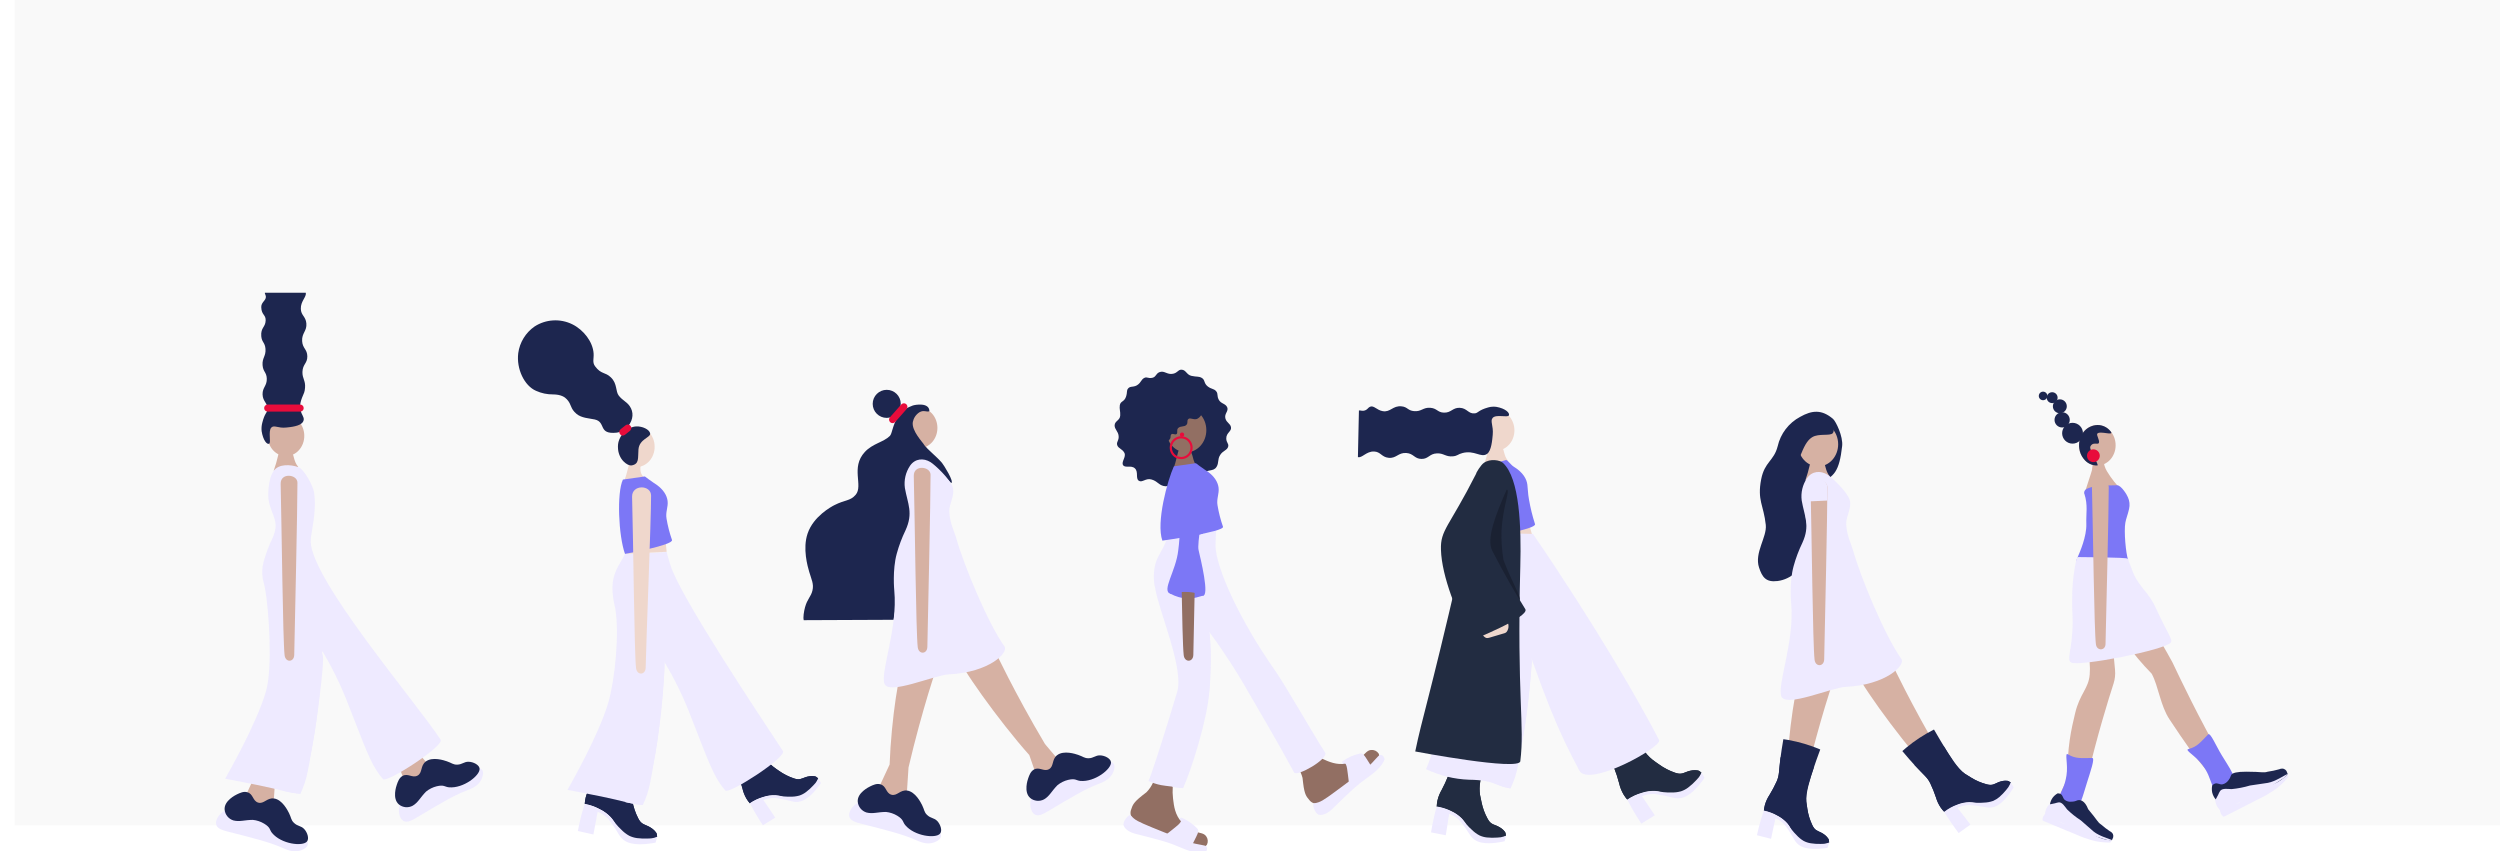 <?xml version="1.0" encoding="utf-8"?>
<svg xmlns="http://www.w3.org/2000/svg" fill="none" height="465" viewBox="0 0 1366 465" width="1366">
<g clip-path="url(#clip0_3122_15880)">
<rect fill="#C4C4C4" fill-opacity="0.1" height="454" width="1366" x="8" y="-3"/>
<g clip-path="url(#clip1_3122_15880)">
<path d="M1159.91 268.381C1156.52 265.124 1153.58 261.427 1151.17 257.389C1148.89 253.537 1149.57 249.889 1148.53 249.133C1148.07 248.797 1145.79 249.397 1144.5 249.829C1143.22 250.261 1143.66 253.429 1143.05 256.849C1142.87 257.833 1139.23 268.585 1138.9 269.821" fill="#D6B1A3"/>
<path d="M1134.84 305.352C1136.43 301.752 1140.21 293.148 1139.97 286.224C1139.76 280.668 1140.93 276.024 1138.9 269.796C1137.44 265.284 1149.98 265.2 1156.83 265.152C1158.96 265.152 1162.19 270.288 1162.68 271.68C1163.61 273.689 1163.83 275.95 1163.32 278.1C1162.6 281.304 1161.7 283.308 1161.29 285.612C1160.44 290.412 1161.58 302.532 1162.8 305.892C1163.73 308.424 1131.87 312.096 1134.84 305.352Z" fill="#7C77F6"/>
<path d="M1175.71 368.15C1179.41 375.014 1180.42 385.61 1185.43 393.086C1194.03 405.926 1199.03 413.666 1207.35 422.631C1208.65 426.387 1208.78 427.167 1210.07 430.911L1222.79 435.435L1221.05 425.475L1216.16 418.274C1200.56 390.674 1191.28 370.802 1187.03 361.934C1187.03 361.934 1169.66 329.534 1164.44 329.822C1160.84 330.038 1158.44 334.622 1157.91 335.474C1153.69 343.298 1165.83 357.926 1175.71 368.15Z" fill="#D6B1A3"/>
<path d="M1141.82 368.569C1141.18 376.357 1136.42 378.913 1133.85 389.713C1131.84 398.113 1129.25 409.045 1129.85 424.789L1124.85 435.589L1130.85 447.661L1135.65 438.841L1140.14 426.373C1145.87 401.929 1152.22 381.589 1154.82 373.573C1155.62 371.121 1155.9 368.531 1155.65 365.965C1154.68 355.645 1153.71 345.325 1152.72 335.005C1142.39 332.221 1138.32 333.925 1136.42 335.953C1131.68 341.197 1143.27 350.761 1141.82 368.569Z" fill="#D6B1A3"/>
<path d="M1145.97 254.362C1151.5 254.362 1155.98 249.409 1155.98 243.298C1155.98 237.188 1151.5 232.234 1145.97 232.234C1140.44 232.234 1135.96 237.188 1135.96 243.298C1135.96 249.409 1140.44 254.362 1145.97 254.362Z" fill="#D6B1A3"/>
<path d="M1135.28 304.379C1134.69 304.379 1134.17 307.511 1133.74 309.659C1132.71 315.414 1132.21 321.249 1132.23 327.095C1132.12 334.631 1132.57 335.819 1132.51 340.739C1132.3 354.911 1129 360.383 1131.61 361.967C1135.66 364.439 1183.09 355.163 1186.1 351.071C1187.3 349.427 1184.9 347.279 1177.79 331.871C1173.69 322.955 1168.07 320.375 1164.86 311.099C1163.84 308.135 1163.05 306.731 1162.61 305.303C1162.35 304.451 1136.25 304.439 1135.28 304.379Z" fill="#EEEAFF"/>
<path d="M1124.61 436.384C1127.28 430.384 1128.21 429.184 1129.13 423.7C1130.12 417.508 1127.93 410.932 1129.91 412.156C1134.24 414.808 1137.59 414.148 1143.21 414.16C1144.84 414.16 1142.15 421.756 1140.33 427.612C1137.46 436.852 1137.15 439.144 1133.85 442.24C1130.25 445.552 1127.31 445.552 1125.05 441.04C1124.44 439.768 1123.48 438.916 1124.61 436.384Z" fill="#7C77F6"/>
<path d="M1153.27 235.751C1155.48 238.439 1147.37 235.151 1145.96 236.951C1145.36 237.731 1147.36 240.551 1146.85 241.943C1146.35 243.335 1143.58 241.091 1142.18 243.959C1141.25 245.891 1147.32 254.279 1145.96 254.351C1144.52 254.387 1143.09 254.072 1141.8 253.435C1140.5 252.797 1139.38 251.856 1138.52 250.691C1137.2 249.06 1136.37 247.088 1136.12 245.003C1135.88 243.411 1135.97 241.787 1136.39 240.23C1136.8 238.674 1137.53 237.219 1138.52 235.955C1139.44 234.836 1140.58 233.924 1141.87 233.281C1143.17 232.637 1144.58 232.277 1146.02 232.223C1147.42 232.206 1148.81 232.515 1150.07 233.128C1151.33 233.741 1152.42 234.639 1153.27 235.751Z" fill="#1D264F"/>
<path d="M1132.44 242.403C1135.58 242.403 1138.13 239.857 1138.13 236.715C1138.13 233.574 1135.58 231.027 1132.44 231.027C1129.3 231.027 1126.75 233.574 1126.75 236.715C1126.75 239.857 1129.3 242.403 1132.44 242.403Z" fill="#1D264F"/>
<path d="M1126.76 233.578C1129.06 233.578 1130.92 231.714 1130.92 229.414C1130.92 227.114 1129.06 225.25 1126.76 225.25C1124.46 225.25 1122.59 227.114 1122.59 229.414C1122.59 231.714 1124.46 233.578 1126.76 233.578Z" fill="#1D264F"/>
<path d="M1125.5 225.803C1127.6 225.803 1129.3 224.1 1129.3 221.999C1129.3 219.898 1127.6 218.195 1125.5 218.195C1123.39 218.195 1121.69 219.898 1121.69 221.999C1121.69 224.1 1123.39 225.803 1125.5 225.803Z" fill="#1D264F"/>
<path d="M1121.31 220.261C1122.95 220.261 1124.28 218.928 1124.28 217.285C1124.28 215.641 1122.95 214.309 1121.31 214.309C1119.66 214.309 1118.33 215.641 1118.33 217.285C1118.33 218.928 1119.66 220.261 1121.31 220.261Z" fill="#1D264F"/>
<path d="M1116.34 218.676C1117.63 218.676 1118.68 217.628 1118.68 216.336C1118.68 215.044 1117.63 213.996 1116.34 213.996C1115.05 213.996 1114 215.044 1114 216.336C1114 217.628 1115.05 218.676 1116.34 218.676Z" fill="#1D264F"/>
<path d="M1143.83 252.504C1145.76 252.504 1147.32 250.94 1147.32 249.012C1147.32 247.083 1145.76 245.52 1143.83 245.52C1141.9 245.52 1140.34 247.083 1140.34 249.012C1140.34 250.94 1141.9 252.504 1143.83 252.504Z" fill="#E80C3B"/>
<path d="M1152.22 266.136C1152.22 261.96 1142.89 260.964 1143.05 266.76C1143.64 288.864 1144.25 344.76 1145.21 352.032C1145.69 355.836 1150.38 355.632 1150.46 351.9C1150.86 335.316 1152.22 278.796 1152.22 266.136Z" fill="#D6B1A3"/>
<path d="M1209.19 430.129C1206.79 424.033 1206.66 422.461 1203.39 417.973C1199.7 412.908 1193.46 409.848 1195.75 409.284C1200.69 408.084 1202.58 405.24 1206.55 401.268C1207.75 400.068 1210.85 407.58 1214.05 412.8C1218.51 420.001 1219.11 420.685 1221.05 425.473C1222.86 429.973 1217.59 434.677 1212.78 433.081C1211.49 432.649 1210.2 432.781 1209.19 430.129Z" fill="#7C77F6"/>
<path d="M1154.04 458.908L1153.69 459.16C1149.43 460.708 1139.63 461.068 1120.09 439.492C1120.3 438.165 1120.82 436.906 1121.61 435.82C1122.34 434.856 1123.27 434.058 1124.33 433.48C1124.88 433.453 1125.42 433.578 1125.9 433.84C1127.29 434.608 1126.98 436.024 1128.23 437.104C1129.27 437.856 1130.55 438.19 1131.83 438.04C1132.92 438.045 1133.99 437.807 1134.97 437.344C1136.49 436.78 1139.15 437.284 1140.97 442.144C1146.43 448.624 1145.94 449.104 1148.07 450.544C1149.58 451.873 1151.19 453.099 1152.87 454.216C1153.58 454.525 1154.16 455.073 1154.51 455.764C1154.73 456.325 1154.78 456.942 1154.63 457.528L1154.04 458.908Z" fill="#1D264F"/>
<path d="M1153.04 460.381C1150.37 460.392 1147.7 460.142 1145.08 459.637C1141.05 458.667 1137.13 457.297 1133.38 455.545C1130.09 454.285 1129.02 453.769 1119.96 449.989L1116.08 448.369C1115.98 447.634 1116.09 446.887 1116.39 446.209C1116.81 445.521 1117.28 444.864 1117.79 444.241C1118.16 443.633 1118.43 442.968 1118.58 442.273C1119.57 442.332 1120.53 442.633 1121.37 443.149C1123.88 444.697 1123.61 447.217 1125.52 448.969C1127.43 450.721 1128.66 449.377 1132.46 450.169C1134.32 450.565 1133.99 450.793 1143.77 455.989C1146.11 457.465 1148.72 458.46 1151.44 458.917C1152.28 459.034 1153.13 459.09 1153.98 459.085L1153.04 460.381Z" fill="#EEEAFF"/>
<path d="M1151.37 458.978L1145.78 457.298C1135.99 454.021 1126.51 449.885 1117.45 444.938C1117.46 443.68 1117.78 442.445 1118.38 441.338C1118.73 440.696 1119.16 440.106 1119.68 439.586C1120.42 439.454 1121.5 439.25 1122.85 438.914C1123.56 438.676 1124.29 438.504 1125.03 438.398C1126.88 438.398 1128.13 440.594 1129.45 442.25C1131.75 444.49 1134.26 446.5 1136.96 448.25C1139.25 450.122 1141.17 452.054 1143.93 454.334C1146.99 456.818 1152.43 458.295 1153.99 459.003L1151.37 458.978Z" fill="#EEEAFF"/>
<path d="M1249.94 422.734V423.19C1248.23 427.726 1241.73 435.946 1210.7 436.834C1209.76 435.742 1209.1 434.447 1208.75 433.054C1208.49 431.787 1208.49 430.48 1208.75 429.214C1209.12 428.757 1209.6 428.402 1210.14 428.182C1211.74 427.594 1212.66 428.83 1214.42 428.554C1215.75 428.227 1216.91 427.414 1217.68 426.274C1218.8 424.906 1218.64 424.126 1219.29 423.226C1219.94 422.326 1222.3 421.642 1227.36 421.654C1236.41 421.654 1236.47 422.446 1239.1 421.654C1241.22 421.354 1243.33 420.909 1245.39 420.322C1246.14 419.964 1246.98 419.875 1247.79 420.07C1248.4 420.278 1248.93 420.672 1249.3 421.198L1249.94 422.734Z" fill="#1D264F"/>
<path d="M1250.39 424.549C1248.55 426.743 1246.5 428.753 1244.27 430.549C1240.69 433.153 1236.86 435.392 1232.84 437.233C1229.54 439.009 1228.38 439.525 1219.04 444.277L1215.02 446.317C1214.35 445.888 1213.82 445.281 1213.48 444.565C1213.21 443.746 1213 442.907 1212.86 442.057C1212.62 441.336 1212.26 440.659 1211.8 440.053C1212.53 439.295 1213.44 438.727 1214.44 438.397C1217.44 437.425 1219.24 439.393 1222.06 439.057C1224.88 438.721 1224.56 436.777 1227.81 434.257C1229.42 433.057 1229.38 433.429 1240.38 429.097C1243.2 428.218 1245.82 426.786 1248.08 424.885C1248.75 424.286 1249.38 423.636 1249.96 422.941L1250.39 424.549Z" fill="#EEEAFF"/>
<path d="M1248.13 424.956L1242.89 428.34C1233.44 434.038 1223.51 438.881 1213.2 442.812C1212.19 441.919 1211.41 440.796 1210.92 439.536C1210.63 438.81 1210.45 438.046 1210.38 437.268C1210.79 436.572 1211.38 435.552 1212.03 434.22C1212.33 433.477 1212.7 432.765 1213.14 432.096C1214.41 430.596 1217.07 431.088 1219.32 431.172C1222.74 430.847 1226.11 430.188 1229.39 429.204C1232.5 428.64 1235.39 428.424 1239.17 427.752C1243.3 426.996 1248.27 423.6 1249.97 422.82L1248.13 424.956Z" fill="#EEEAFF"/>
</g>
<g clip-path="url(#clip2_3122_15880)">
<path d="M417.108 435.424C419.248 434.706 421.502 434.389 423.756 434.488C426.588 434.644 427.284 435.424 430.956 436.048C433.1 436.503 435.301 436.637 437.484 436.444C443.184 435.424 446.268 427.456 447.012 425.296C446.734 425.107 446.473 424.894 446.232 424.66V424.66C445.296 423.712 442.464 424.12 442.464 424.12C438.948 424.612 438.156 426.004 435.612 425.764C434.984 425.666 434.366 425.513 433.764 425.308C430.854 424.335 428.104 422.936 425.604 421.156C424.836 420.64 423.516 419.716 422.28 418.756C418.68 415.828 416.7 412.384 413.592 406.456C410.904 401.332 408.696 396.928 407.016 393.52C401.401 395.905 396.075 398.92 391.14 402.508C390.396 403.036 389.688 403.588 388.992 404.128C391.392 407.524 393.576 410.248 394.992 412.06C400.2 418.492 401.628 419.26 403.08 422.86C404.091 425.423 404.948 428.043 405.648 430.708C406.079 432.673 406.812 434.559 407.82 436.3C408.37 437.222 409.001 438.093 409.704 438.904C411.965 437.346 414.466 436.17 417.108 435.424V435.424Z" fill="#1D264F"/>
<path d="M417.112 435.424C419.252 434.706 421.505 434.389 423.76 434.488C426.592 434.644 427.288 435.424 430.96 436.048C433.104 436.503 435.305 436.637 437.488 436.444C443.188 435.424 446.272 427.456 447.016 425.296C446.738 425.107 446.477 424.894 446.236 424.66V424.66C445.3 423.712 442.468 424.12 442.468 424.12C438.952 424.612 438.16 426.004 435.616 425.764C434.988 425.666 434.37 425.513 433.768 425.308C430.858 424.335 428.108 422.936 425.608 421.156C424.84 420.64 423.52 419.716 422.284 418.756C418.684 415.828 416.704 412.384 413.596 406.456C410.908 401.332 408.7 396.928 407.02 393.52C401.405 395.905 396.079 398.92 391.144 402.508C390.4 403.036 389.692 403.588 388.996 404.128C391.396 407.524 393.58 410.248 394.996 412.06C400.204 418.492 401.632 419.26 403.084 422.86C404.094 425.423 404.952 428.043 405.652 430.708C406.083 432.673 406.816 434.559 407.824 436.3C408.374 437.222 409.005 438.093 409.708 438.904C411.969 437.346 414.47 436.17 417.112 435.424V435.424Z" fill="#1D264F"/>
<path d="M412.431 443.844C413.895 446.4 415.407 448.752 416.835 450.924L423.591 446.748L417.159 437.148C419.226 436.297 421.455 435.911 423.687 436.02C426.699 436.427 429.681 437.028 432.615 437.82C433.784 438.155 435.007 438.257 436.215 438.12C437.612 437.915 438.949 437.416 440.139 436.656C444.291 434.136 447.819 428.892 448.539 427.908C448.311 427.524 448.131 427.08 447.891 426.708C447.651 426.336 447.315 425.76 447.051 425.328C446.967 425.544 446.835 425.856 446.655 426.216C446.059 427.316 445.289 428.313 444.375 429.168C443.141 430.513 441.788 431.742 440.331 432.84C439.24 433.655 438.024 434.287 436.731 434.712C435.11 435.159 433.431 435.357 431.751 435.3C430.461 435.326 429.171 435.274 427.887 435.144C426.807 435.012 425.895 434.844 425.175 434.688C425.175 434.688 424.383 434.556 423.747 434.52C421.489 434.428 419.232 434.745 417.087 435.456C414.457 436.205 411.966 437.371 409.707 438.912V438.912C410.571 440.496 411.459 442.152 412.431 443.844Z" fill="#EEEAFF"/>
<path d="M327.856 442.156C330.077 443.245 332.082 444.729 333.772 446.536C335.872 448.828 335.812 449.968 338.248 453.304C339.57 455.312 341.188 457.108 343.048 458.632C348.292 462.232 356.812 458.332 359.044 457.216C358.972 456.856 358.936 456.49 358.936 456.124V456.124C358.936 454.66 356.404 452.812 356.404 452.812C353.272 450.496 351.604 450.988 349.792 448.84C349.366 448.29 348.996 447.699 348.688 447.076C347.157 444.084 346.081 440.881 345.496 437.572C345.292 436.576 344.968 434.836 344.728 433.156C344.152 428.104 345.256 423.892 347.368 416.884C349.192 410.812 350.836 405.676 352.168 401.728C345.949 399.293 339.476 397.562 332.872 396.568C331.888 396.424 330.904 396.292 329.944 396.184C329.248 400.72 328.828 404.488 328.576 406.984C327.712 416.02 328.228 417.712 326.632 421.612C325.457 424.39 324.114 427.095 322.612 429.712C321.449 431.567 320.579 433.591 320.032 435.712C319.754 436.854 319.577 438.018 319.504 439.192C322.427 439.731 325.247 440.731 327.856 442.156V442.156Z" fill="#1D264F"/>
<path d="M327.86 442.152C330.081 443.241 332.086 444.725 333.776 446.532C335.876 448.824 335.816 449.964 338.252 453.3C339.574 455.308 341.192 457.104 343.052 458.628C348.296 462.228 356.816 458.328 359.048 457.212C358.976 456.852 358.94 456.487 358.94 456.12V456.12C358.94 454.656 356.408 452.808 356.408 452.808C353.276 450.492 351.608 450.984 349.796 448.836C349.369 448.286 349 447.695 348.692 447.072C347.161 444.08 346.085 440.877 345.5 437.568C345.296 436.572 344.972 434.832 344.732 433.152C344.156 428.1 345.26 423.888 347.372 416.88C349.196 410.808 350.84 405.672 352.172 401.724C345.953 399.289 339.48 397.558 332.876 396.564C331.892 396.42 330.908 396.288 329.948 396.18C329.252 400.716 328.832 404.484 328.58 406.98C327.716 416.016 328.232 417.708 326.636 421.608C325.46 424.386 324.118 427.091 322.616 429.708C321.453 431.563 320.583 433.587 320.036 435.708C319.758 436.85 319.581 438.015 319.508 439.188C322.431 439.727 325.25 440.728 327.86 442.152V442.152Z" fill="#1D264F"/>
<path d="M317.73 445.141C316.914 448.261 316.29 451.273 315.738 454.057L324.234 455.978L326.562 443.557C328.845 444.464 330.895 445.87 332.562 447.673C334.596 450.306 336.456 453.068 338.13 455.942C338.798 457.11 339.686 458.137 340.746 458.966C341.993 459.878 343.421 460.512 344.934 460.826C350.106 462.026 356.934 460.658 358.194 460.418C358.302 459.938 358.506 459.458 358.65 458.93C358.794 458.402 358.926 457.73 359.046 457.214C358.818 457.31 358.482 457.454 358.062 457.598C356.749 457.999 355.38 458.19 354.006 458.162C352.004 458.267 349.995 458.191 348.006 457.934C346.54 457.73 345.114 457.296 343.782 456.65C342.177 455.755 340.716 454.622 339.45 453.29C338.415 452.327 337.445 451.296 336.546 450.205C335.802 449.269 335.202 448.441 334.77 447.805C334.77 447.805 334.254 447.097 333.774 446.605C332.081 444.802 330.077 443.319 327.858 442.225C325.232 440.804 322.397 439.808 319.458 439.273V439.273C318.858 441.129 318.282 443.085 317.73 445.141Z" fill="#EEEAFF"/>
<path d="M347.73 339.997C359.579 354.461 369.153 370.647 376.122 387.997C385.914 412.501 389.251 423.997 396.367 431.954C398.323 434.126 430.027 413.701 427.795 410.353C415.339 391.369 371.683 326.149 366.33 308.821C365.598 306.421 364.627 303.277 364.255 301.621L348.942 302.377" fill="#EEEAFF"/>
<path d="M363.458 349.143C363.038 407.811 351.122 439.827 351.122 439.827C343.346 439.119 341.09 437.751 328.55 435.195C316.394 432.723 310.046 431.595 310.07 431.595C311.606 428.763 327.002 402.063 332.33 384.039C336.086 371.343 338.498 345.735 336.182 332.534C335.834 330.554 333.446 322.31 335.39 315.278C336.854 309.938 339.53 306.878 341.498 302.618L348.938 302.234" fill="#EEEAFF"/>
<path d="M352.188 261.011C350.484 259.811 349.536 257.735 350.028 254.423C350.112 253.847 346.32 250.991 345.048 251.423C343.776 251.855 344.064 252.719 342.312 259.043C342.048 260.015 341.328 261.959 340.992 263.183" fill="#EFD7CC"/>
<path d="M341.5 302.642L364.252 301.502L363.712 295.922L341.5 302.642Z" fill="#EFD7CC"/>
<path d="M340.357 262.044C336.925 269.34 337.957 292.8 341.497 302.652C341.497 302.652 368.113 297.852 367.177 295.032C365.863 291.258 364.868 287.381 364.201 283.44C363.541 279.768 365.173 277.044 364.777 273.732C364.417 270.816 362.581 267.108 357.253 263.868C355.873 263.028 352.369 260.328 352.369 260.328" fill="#7C77F6"/>
<path d="M347.692 255.194C353.219 255.194 357.7 250.241 357.7 244.13C357.7 238.02 353.219 233.066 347.692 233.066C342.164 233.066 337.684 238.02 337.684 244.13C337.684 250.241 342.164 255.194 347.692 255.194Z" fill="#EFD7CC"/>
<path d="M343.189 232.91C341.606 234.785 339.398 236.025 336.973 236.402C326.533 237.518 331.369 230.618 324.973 229.202C321.937 228.542 317.773 228.458 315.013 226.142C311.413 223.118 312.517 221.174 309.733 218.186C308.665 216.986 306.517 215.522 302.185 215.51C298.979 215.543 295.804 214.871 292.885 213.542C286.549 210.818 282.085 201.626 283.165 192.95C283.563 190.034 284.563 187.233 286.102 184.725C287.641 182.217 289.686 180.057 292.105 178.382C295.142 176.422 298.635 175.281 302.243 175.071C305.852 174.86 309.453 175.588 312.697 177.182C318.901 180.242 323.929 186.782 324.349 193.118C324.541 195.998 323.533 197.918 325.129 200.102C328.501 204.698 330.613 203.114 333.805 206.222C337.405 209.714 336.205 213.746 338.137 216.23C340.321 218.942 342.385 219.458 344.077 221.918C346.273 225.098 346.177 229.142 343.189 232.91Z" fill="#1D264F"/>
<path d="M355.241 236.856C354.917 234.672 350.981 232.824 347.645 233.004C342.437 233.28 337.601 238.5 337.637 244.068C337.637 251.352 343.205 254.652 345.077 254.316C349.421 253.536 348.473 250.368 348.857 245.58C349.313 239.832 355.577 239.088 355.241 236.856Z" fill="#1D264F"/>
<path d="M341.817 232.372L339.094 234.539C338.259 235.204 338.121 236.419 338.785 237.254C339.449 238.089 340.665 238.227 341.5 237.563L344.223 235.396C345.058 234.732 345.196 233.516 344.532 232.681C343.867 231.846 342.652 231.708 341.817 232.372Z" fill="#E80C3B"/>
<path d="M356.199 278.123C356.271 275.039 356.319 272.543 356.319 270.803C356.319 263.771 344.535 263.303 344.547 271.475C344.547 273.431 344.667 275.627 344.727 278.015" fill="#7C77F6"/>
<path d="M341.726 438.301C347.822 413.941 358.286 392.965 351.626 366.565C347.234 349.165 343.406 339.313 339.77 332.965C339.77 332.965 341.282 333.481 352.37 346.165C357.602 353.245 357.734 351.877 362.762 361.321C364.238 364.093 359.462 404.425 358.406 410.053C355.562 425.341 355.31 431.449 351.206 439.873C349.765 439.815 348.332 439.635 346.922 439.333" fill="#EEEAFF"/>
<path d="M355.754 270.803C355.754 264.803 345.182 264.599 345.374 271.475C346.058 295.715 346.574 357.035 347.534 365.003C348.014 369.179 352.706 368.939 352.79 364.871C353.186 346.739 355.754 284.675 355.754 270.803Z" fill="#EFD7CC"/>
</g>
<g clip-path="url(#clip3_3122_15880)">
<path d="M562.409 412.571C563.713 416.323 565.013 420.075 566.309 423.827L579.029 428.339L579.149 416.207L570.977 406.535C554.357 378.575 543.269 354.863 543.269 354.863C542.369 354.971 524.225 355.475 523.589 358.343C522.821 361.787 546.125 394.379 562.409 412.571Z" fill="#D6B1A3"/>
<path d="M486.09 417.705L481.086 428.505L487.086 440.589L495.594 431.925L496.422 419.301C503.85 387.621 512.322 362.901 512.322 362.901C511.59 362.361 496.866 360.081 494.406 361.701C491.466 363.633 486.978 393.297 486.09 417.705Z" fill="#D6B1A3"/>
<path d="M467.202 439.667C465.21 441.239 463.374 444.179 464.118 446.411C464.862 448.643 467.982 449.399 470.298 450.011C485.286 453.839 492.99 455.795 499.626 458.651C502.41 459.851 506.058 461.675 509.982 460.427C510.306 460.331 513.798 459.227 514.158 457.031C514.446 455.303 512.61 453.791 511.506 452.939C504.183 447.395 495.919 443.22 487.11 440.615C477.054 437.963 471.21 436.523 467.202 439.667Z" fill="#EEEAFF"/>
<path d="M475.481 429.671C474.821 429.995 468.281 433.139 468.665 438.071C468.795 439.416 469.32 440.692 470.174 441.738C471.029 442.785 472.173 443.555 473.465 443.951C476.957 444.839 479.393 443.675 484.109 443.651C486.293 443.869 488.401 444.574 490.277 445.715C493.817 447.887 493.145 449.051 494.585 450.803C499.637 456.923 511.385 458.327 513.677 455.459C514.985 453.887 513.893 450.455 512.117 448.607C510.341 446.759 508.613 447.263 506.537 445.259C504.881 443.675 505.157 442.571 503.849 439.943C503.153 438.539 500.165 432.539 495.593 431.951C491.789 431.471 490.109 435.143 487.013 434.219C483.917 433.295 484.397 429.419 481.013 428.531C479.033 427.955 477.065 428.915 475.481 429.671Z" fill="#1D264F"/>
<path d="M563.019 438.203C562.707 440.723 563.487 444.107 565.599 445.151C567.711 446.195 570.399 444.539 572.499 443.315C585.807 435.419 592.635 431.315 599.343 428.687C602.163 427.571 606.027 426.287 607.923 422.615C608.079 422.315 609.735 419.015 608.475 417.263C607.455 415.835 605.079 416.063 603.675 416.243C594.577 417.505 585.781 420.395 577.707 424.775C568.779 430.031 563.631 433.151 563.019 438.203Z" fill="#EEEAFF"/>
<path d="M508.912 250.814C506.008 247.418 506.8 243.506 504.772 242.03C504.304 241.694 500.836 240.674 499.552 241.118C498.268 241.562 498.568 242.414 496.816 248.738C496.552 249.71 495.832 251.654 495.496 252.878" fill="#D6B1A3"/>
<path d="M502.196 244.882C507.723 244.882 512.204 239.928 512.204 233.818C512.204 227.707 507.723 222.754 502.196 222.754C496.668 222.754 492.188 227.707 492.188 233.818C492.188 239.928 496.668 244.882 502.196 244.882Z" fill="#D6B1A3"/>
<path d="M561.799 425.294C561.559 425.978 559.195 432.794 562.903 436.022C563.949 436.881 565.228 437.411 566.576 437.544C567.924 437.676 569.281 437.405 570.475 436.766C573.571 434.93 574.471 432.386 577.783 429.038C579.481 427.646 581.47 426.654 583.603 426.134C587.647 425.162 587.995 426.47 590.251 426.686C598.159 427.442 607.399 420.17 607.051 416.474C606.859 414.434 603.655 412.778 601.051 412.73C598.447 412.682 597.619 414.254 594.739 414.314C592.447 414.314 591.859 413.39 589.075 412.454C587.587 411.95 581.239 409.814 577.591 412.646C574.567 414.986 575.971 418.778 573.127 420.302C570.283 421.826 567.895 418.778 564.895 420.506C563.107 421.55 562.387 423.626 561.799 425.294Z" fill="#1D264F"/>
<path d="M484.508 228.336C488.743 228.336 492.176 224.903 492.176 220.668C492.176 216.433 488.743 213 484.508 213C480.273 213 476.84 216.433 476.84 220.668C476.84 224.903 480.273 228.336 484.508 228.336Z" fill="#1D264F"/>
<path d="M488.284 338.651L439.168 338.867C438.712 337.415 439.264 334.067 439.864 331.823C441.136 327.179 443.116 326.075 443.92 322.667C444.784 319.067 443.38 316.667 442.156 312.455C441.304 309.515 438.46 299.782 441.28 291.502C444.484 282.07 454.252 276.85 455.896 276.01C461.74 273.01 464.536 273.826 467.512 270.382C471.844 265.366 464.632 255.49 472.552 246.946C476.848 242.302 482.692 241.666 486.208 238.21C487.468 237.01 487.744 232.21 490.336 228.334C493.36 223.798 495.64 222.754 498.676 221.602C499.876 221.146 507.796 219.694 507.832 224.674C506.32 225.358 504.856 223.81 502.36 225.274C501.435 225.872 500.639 226.649 500.021 227.56C499.403 228.471 498.974 229.498 498.76 230.578C497.956 235.378 504.256 241.738 504.952 243.046C505.852 244.75 511.564 249.25 514.672 252.874C515.644 254.014 521.584 263.458 519.712 263.938C519.712 263.938 510.724 253.93 505.384 254.83C502.468 255.322 502.984 254.722 500.452 258.538C497.596 262.774 497.968 273.394 498.508 275.554" fill="#1D264F"/>
<path d="M492.445 221.001L486.264 227.997C485.557 228.797 485.633 230.018 486.432 230.725C487.232 231.431 488.453 231.355 489.159 230.556L495.341 223.559C496.047 222.76 495.972 221.539 495.172 220.832C494.372 220.126 493.151 220.201 492.445 221.001Z" fill="#E80C3B"/>
<path d="M483.246 373.535C480.978 367.067 490.626 343.355 488.634 322.619C488.634 322.619 487.53 311.447 489.978 302.554C491.179 298.147 492.786 293.861 494.778 289.75C499.122 280.258 495.978 275.35 494.43 266.65C493.837 262.367 494.85 258.015 497.274 254.434C500.034 250.486 504.618 250.162 508.41 252.49C511.014 254.098 519.21 261.862 520.566 266.254C521.922 270.646 518.526 275.314 518.694 279.454C518.934 285.682 521.55 290.746 522.294 293.422C526.614 308.902 539.994 340.919 548.838 353.195C551.298 356.603 540.438 367.403 518.574 368.459C510.27 368.867 485.538 380.087 483.246 373.535Z" fill="#EEEAFF"/>
<path d="M508.459 259.39C508.459 254.806 499.135 253.714 499.291 260.062C499.879 284.314 500.491 345.634 501.451 353.602C501.931 357.766 506.623 357.526 506.707 353.458C507.103 335.266 508.459 273.262 508.459 259.39Z" fill="#D6B1A3"/>
</g>
<g clip-path="url(#clip4_3122_15880)">
<path d="M733.622 417.436C733.622 417.436 735.242 417.748 735.134 417.268C735.026 416.788 734.33 415.528 733.634 415.888C733.298 416.056 733.382 416.5 733.49 416.872L733.622 417.436Z" fill="#EEEAFF"/>
<path d="M722.21 414.46C718.348 412.679 714.843 410.211 711.866 407.176L705.098 415.18C708.392 417.605 710.732 421.108 711.71 425.08C711.806 425.512 711.842 426.28 712.034 427.912C712.802 434.356 713.918 435.292 715.334 437.032C715.923 437.863 716.754 438.494 717.713 438.837C718.673 439.181 719.715 439.221 720.698 438.952C723.434 438.472 724.298 437.872 727.67 434.788C731.99 430.78 735.998 428.884 741.062 425.8C745.334 423.208 747.062 422.8 749.678 420.016C750.662 418.96 754.742 414.52 753.278 411.724C752.835 411.06 752.221 410.529 751.5 410.187C750.78 409.845 749.98 409.704 749.186 409.78C746.918 409.948 746.03 411.856 743.57 413.788C741.209 415.583 738.437 416.758 735.506 417.208C730.298 418.168 725.99 416.188 722.21 414.46Z" fill="#926F63"/>
<path d="M718.084 438.937C716.656 439.165 718.42 444.661 720.712 445.189C723.004 445.717 726.028 443.917 727.732 442.249C738.82 431.449 741.184 429.145 747.088 424.969C749.56 423.229 755.488 418.849 756.496 414.853C756.58 414.529 755.896 412.453 754.276 412.453C753.076 412.453 751.012 416.053 747.208 419.125C746.524 419.677 737.296 426.925 729.76 432.409C722.956 437.413 721.432 438.397 718.084 438.937Z" fill="#EEEAFF"/>
<path d="M733.527 415.945C736.383 413.929 739.608 412.497 743.019 411.733C744.327 411.421 745.167 412.141 746.619 414.481C747.543 415.981 749.631 418.969 749.703 420.013L737.403 428.833C736.611 426.877 736.455 419.617 735.423 417.733C734.847 416.689 734.223 415.621 733.659 415.885L733.527 415.945Z" fill="#EEEAFF"/>
<path d="M644.363 447.604C644.363 447.604 644.939 449.152 645.287 448.804C645.635 448.456 646.355 447.208 645.695 446.812C645.371 446.608 645.035 446.92 644.771 447.196L644.363 447.604Z" fill="#EEEAFF"/>
<path d="M644.787 263.471C649.047 263.351 650.439 264.935 652.839 263.771C654.975 262.727 654.207 261.779 656.679 259.199C659.775 255.995 662.967 257.999 664.743 255.059C666.099 252.827 665.151 251.075 666.687 248.615C668.223 246.155 670.551 246.071 671.067 244.055C671.535 242.255 670.023 242.003 670.035 239.495C670.035 236.387 673.011 235.787 672.615 233.423C672.267 231.419 670.275 231.023 669.591 228.767C668.775 226.019 671.463 224.699 670.551 222.563C669.639 220.427 667.191 220.703 665.967 218.471C664.743 216.239 665.751 215.303 664.527 213.791C663.303 212.279 661.911 212.735 659.871 211.115C657.639 209.339 658.575 207.599 656.643 206.483C654.951 205.511 654.003 206.027 651.027 205.379C648.315 204.779 648.063 202.103 645.651 201.995C643.719 201.911 643.551 203.639 641.019 204.203C637.707 204.923 636.303 202.343 633.615 203.315C631.503 204.095 631.731 205.931 629.703 206.411C627.231 206.987 626.847 205.691 625.239 206.495C623.631 207.299 623.547 208.751 621.843 210.095C619.647 211.871 617.679 210.731 616.431 212.219C615.363 213.491 616.143 214.151 615.231 216.827C614.223 219.719 612.243 219.035 611.859 221.459C611.535 223.487 612.255 224.759 612.087 227.087C611.907 229.847 609.075 229.931 609.027 232.451C609.027 234.683 610.983 235.607 611.223 238.235C611.463 240.863 609.831 241.463 610.467 243.287C611.103 245.111 613.227 245.255 614.367 247.439C615.507 249.623 612.495 252.395 613.659 254.159C614.823 255.923 618.087 253.991 620.127 255.935C622.167 257.879 620.367 261.383 622.215 262.655C624.063 263.927 625.971 261.143 629.019 261.947C632.391 262.835 632.811 264.791 635.775 265.547C639.111 266.375 639.999 263.603 644.787 263.471Z" fill="#1D264F"/>
<path d="M651.555 249.227C654.69 249.227 657.231 246.686 657.231 243.551C657.231 240.416 654.69 237.875 651.555 237.875C648.42 237.875 645.879 240.416 645.879 243.551C645.879 246.686 648.42 249.227 651.555 249.227Z" stroke="#1D264F" stroke-miterlimit="10" stroke-width="1.2"/>
<path d="M648.183 247.154C654.233 247.154 659.139 241.733 659.139 235.046C659.139 228.358 654.233 222.938 648.183 222.938C642.132 222.938 637.227 228.358 637.227 235.046C637.227 241.733 642.132 247.154 648.183 247.154Z" fill="#926F63"/>
<path d="M640.948 436.322C640.449 432.095 640.729 427.812 641.776 423.686L631.42 422.09C631.062 426.163 629.292 429.984 626.416 432.89C626.092 433.19 625.432 433.646 624.172 434.63C619.06 438.65 618.856 440.102 618.1 442.214C617.705 443.153 617.608 444.191 617.822 445.187C618.037 446.183 618.553 447.089 619.3 447.782C621.148 449.87 622.132 450.338 626.5 451.562C632.164 453.158 635.872 455.582 641.14 458.306C645.58 460.598 646.864 461.906 650.572 462.638C651.988 462.914 657.904 464.09 659.524 461.438C659.858 460.712 659.99 459.91 659.906 459.116C659.821 458.321 659.523 457.565 659.044 456.926C657.724 455.078 655.624 455.318 652.696 454.226C649.933 453.144 647.483 451.391 645.568 449.126C642.004 445.142 641.44 440.474 640.948 436.322Z" fill="#926F63"/>
<path d="M617.907 445.562C616.971 444.458 613.203 448.838 613.959 451.07C614.715 453.302 617.811 454.934 620.115 455.522C635.115 459.35 638.319 460.154 644.955 463.022C647.739 464.222 654.555 467.018 658.503 465.77C658.977 465.423 659.319 464.925 659.472 464.358C659.625 463.791 659.579 463.188 659.343 462.65C658.695 461.582 654.543 461.75 649.959 460.094C649.143 459.806 638.139 455.702 629.559 452.138C621.759 448.874 620.139 448.178 617.907 445.562Z" fill="#EEEAFF"/>
<path d="M654.232 255.193C651.328 251.797 652.12 247.886 650.092 246.41C649.624 246.074 646.156 245.066 644.872 245.51C643.588 245.954 643.888 246.793 642.136 253.118C641.872 254.09 641.152 256.034 640.816 257.258" fill="#926F63"/>
<path d="M645.399 250.297C648.533 250.297 651.075 247.756 651.075 244.621C651.075 241.487 648.533 238.945 645.399 238.945C642.264 238.945 639.723 241.487 639.723 244.621C639.723 247.756 642.264 250.297 645.399 250.297Z" stroke="#E80C3B" stroke-miterlimit="10" stroke-width="1.2"/>
<path d="M645.876 238.681C646.532 238.681 647.064 238.149 647.064 237.493C647.064 236.837 646.532 236.305 645.876 236.305C645.219 236.305 644.688 236.837 644.688 237.493C644.688 238.149 645.219 238.681 645.876 238.681Z" fill="#E80C3B"/>
<path d="M651.951 333.841C663.393 348.062 673.655 363.192 682.635 379.081C687.999 388.429 698.163 405.482 707.115 422.09C708.507 424.67 726.243 414.554 724.023 411.158C718.407 402.602 702.351 374.426 696.819 366.565C678.003 339.853 664.503 310.849 664.143 298.297C664.143 297.157 664.419 289.285 664.743 287.281L638.511 289.273C637.731 298.213 632.907 302.317 631.443 307.657C630.185 312.223 630.11 317.035 631.227 321.637C633.555 334.837 646.947 365.281 643.227 377.966C637.899 395.966 629.067 423.902 627.531 426.734C629.727 427.774 632.045 428.532 634.431 428.99C637.263 429.53 642.915 429.986 646.431 430.634C646.431 430.634 660.471 384.074 661.071 374.641C661.815 363.097 662.547 348.085 658.095 330.481" fill="#EEEAFF"/>
<path d="M641.425 254.806C637.993 262.102 631.573 285.562 635.125 295.402C635.125 295.402 669.181 290.602 668.245 287.794C666.927 284.021 665.931 280.143 665.269 276.202C664.609 272.53 666.241 269.806 665.833 266.494C665.485 263.578 663.649 259.87 658.309 256.63C656.941 255.79 653.437 253.09 653.437 253.09" fill="#7C77F6"/>
<path d="M656.99 224.584C656.926 225.512 656.612 226.406 656.082 227.171C655.552 227.936 654.825 228.543 653.978 228.928C651.962 229.528 650.378 228.04 649.346 228.928C648.314 229.816 649.286 230.884 648.35 232.048C647.15 233.488 645.086 232.528 643.73 233.92C642.698 234.976 643.73 236.56 642.854 237.172C641.978 237.784 640.91 236.668 640.094 237.268C639.278 237.868 639.938 238.996 639.194 239.932C638.45 240.868 637.226 242.56 636.086 242.188C633.686 241.372 630.878 234.988 631.034 232.192C631.346 226.612 638.018 220.888 643.706 219.772C649.394 218.656 656.63 222.256 656.99 224.584Z" fill="#1D264F"/>
<path d="M645.578 446.75C648.792 448.128 651.7 450.131 654.134 452.642C655.07 453.602 654.89 454.694 653.654 457.13C652.85 458.702 651.386 462.05 650.534 462.65L636.59 456.746C637.85 455.054 643.97 451.142 644.99 449.27C645.59 448.226 646.19 447.098 645.662 446.87L645.578 446.75Z" fill="#EEEAFF"/>
<path d="M640.601 429.937C650.789 405.193 659.381 359.701 655.385 347.701C649.709 330.673 644.153 325.213 640.517 318.829C640.517 318.829 639.089 316.705 650.117 329.413C655.349 336.505 655.481 335.137 660.509 344.581C661.997 347.353 660.989 374.641 660.797 377.617C659.765 393.133 650.489 422.209 646.397 430.633C644.453 430.519 642.518 430.287 640.601 429.937" fill="#EEEAFF"/>
<path d="M639.491 324.385C642.354 325.959 645.531 326.877 648.791 327.073C651.767 327.265 655.583 325.945 657.659 325.333C658.631 325.045 653.915 322.081 649.199 321.613C644.147 321.097 638.339 323.581 639.491 324.385Z" fill="#7C77F6"/>
<path d="M653.787 263.771C653.787 259.187 644.463 258.095 644.619 264.455C645.207 288.695 645.819 350.016 646.779 357.984C647.259 362.148 651.951 361.908 652.035 357.84C652.431 339.671 653.787 277.655 653.787 263.771Z" fill="#926F63"/>
<path d="M657.198 291.671C657.191 288.463 657.371 285.257 657.738 282.071C658.506 275.519 660.138 271.079 658.362 264.323C658.206 263.759 656.478 258.227 653.442 258.227C652.434 258.227 655.374 267.179 655.134 273.755C654.822 282.707 655.35 281.507 654.93 284.723C654.744 287.127 654.252 289.499 653.466 291.779C653.034 292.691 657.198 291.671 657.198 291.671Z" fill="#7C77F6"/>
<path d="M643.552 261.996C641.884 270.024 643.864 271.416 644.32 280.416C644.968 293.208 644.26 296.496 643.78 300.816C642.508 312.108 634.516 322.848 639.496 324.432C640.624 324.792 642.496 323.112 649.204 323.472C654.256 323.748 655.768 325.164 657.1 325.44C661.168 326.268 655.9 304.884 654.928 300.708C654.424 298.572 654.928 294.972 656.56 282.072C658.192 269.172 658.336 265.5 655.456 260.052C653.236 255.804 644.464 257.592 643.552 261.996Z" fill="#7C77F6"/>
</g>
<path d="M793.027 443.241C795.151 444.211 797.082 445.557 798.727 447.213C800.767 449.325 800.743 450.405 803.119 453.489C804.424 455.34 805.998 456.986 807.787 458.373C812.827 461.613 820.76 457.737 822.848 456.621C822.763 456.283 822.715 455.937 822.704 455.589V455.589C822.704 454.221 820.232 452.529 820.232 452.529C817.208 450.441 815.635 450.945 813.883 448.929C813.47 448.422 813.109 447.875 812.804 447.297C811.278 444.516 810.178 441.523 809.539 438.417C809.323 437.481 808.963 435.849 808.687 434.277C808.015 429.477 808.939 425.517 810.751 418.857C812.311 413.073 813.727 408.189 814.867 404.457C808.927 402.333 805.867 402.177 799.615 401.421C798.679 401.313 800.515 401.505 799.615 401.421C799.075 405.717 799.147 407.697 798.979 410.085C798.403 418.629 792.703 420.201 791.299 423.933C790.257 426.587 789.054 429.176 787.699 431.685C786.644 433.474 785.874 435.418 785.419 437.445C785.192 438.527 785.059 439.627 785.023 440.733C787.807 441.141 790.509 441.988 793.027 443.241V443.241Z" fill="#222C41"/>
<path d="M797.08 410.831C796.504 419.375 792.7 420.203 791.296 423.935C790.253 426.59 789.051 429.178 787.696 431.687C786.64 433.477 785.871 435.42 785.416 437.447C785.188 438.53 785.055 439.63 785.02 440.736C787.795 441.146 790.488 441.993 793 443.244C795.123 444.214 797.054 445.56 798.7 447.216C800.74 449.328 800.716 450.408 803.092 453.492C804.396 455.342 805.97 456.988 807.76 458.376C812.8 461.616 820.732 457.74 822.82 456.624C822.736 456.286 822.687 455.94 822.676 455.592V455.592C822.676 454.224 820.204 452.532 820.204 452.532C817.18 450.444 815.608 450.948 813.856 448.932C813.442 448.425 813.081 447.878 812.776 447.3C811.25 444.519 810.15 441.526 809.512 438.419C809.296 437.483 808.936 435.851 808.66 434.279C807.988 429.479 808.912 425.519 810.724 418.859C812.284 413.075 813.7 408.191 814.84 404.459C808.9 402.335 807.928 401.663 801.64 400.859" fill="#222C41"/>
<path d="M783.558 446.348C782.874 449.312 782.358 452.156 781.914 454.808L789.978 456.392L791.838 444.608C794.005 445.408 795.965 446.683 797.574 448.34C799.573 450.759 801.409 453.309 803.07 455.972C803.728 457.06 804.592 458.01 805.614 458.768C806.819 459.593 808.185 460.153 809.622 460.412C814.53 461.42 820.902 459.932 822.114 459.668C822.21 459.212 822.378 458.756 822.51 458.252C822.642 457.748 822.738 457.136 822.846 456.632C822.618 456.728 822.306 456.872 821.91 457.016C820.683 457.425 819.4 457.639 818.106 457.652C816.228 457.806 814.34 457.786 812.466 457.592C811.076 457.446 809.719 457.078 808.446 456.5C806.908 455.697 805.499 454.665 804.27 453.44C803.265 452.563 802.323 451.616 801.45 450.608C800.828 449.889 800.247 449.136 799.71 448.352C799.71 448.352 799.206 447.704 798.738 447.224C797.092 445.568 795.161 444.222 793.038 443.252C790.522 441.969 787.815 441.102 785.022 440.684V440.684C784.494 442.496 784.014 444.38 783.558 446.348Z" fill="#EEEAFF"/>
<path d="M897.114 433.218C899.434 432.447 901.873 432.102 904.315 432.198C907.399 432.378 908.143 433.218 912.187 433.89C914.519 434.39 916.914 434.54 919.291 434.334C925.495 433.218 928.891 424.542 929.647 422.202C929.343 422 929.061 421.767 928.807 421.506V421.506C927.787 420.486 924.703 420.918 924.703 420.918C920.887 421.458 920.023 422.982 917.263 422.706C916.576 422.607 915.901 422.442 915.247 422.214C912.09 421.132 909.113 419.583 906.415 417.618C905.587 417.054 904.135 416.046 902.815 415.026C898.891 411.846 896.743 408.102 893.37 401.658C890.43 396.09 888.03 391.302 886.17 387.582C880.062 390.184 874.266 393.465 868.891 397.362C868.099 397.938 867.307 398.562 866.562 399.126C869.215 402.822 871.542 405.786 873.126 407.754C878.79 414.75 880.327 415.59 881.923 419.466C883.023 422.255 883.953 425.108 884.707 428.01C885.188 430.146 885.997 432.195 887.107 434.082C887.706 435.085 888.392 436.033 889.158 436.914C891.597 435.267 894.283 434.02 897.114 433.218Z" fill="#222C41"/>
<path d="M897.114 433.222C899.434 432.451 901.873 432.106 904.315 432.202C907.399 432.382 908.143 433.222 912.187 433.894C914.519 434.394 916.914 434.544 919.291 434.338C925.495 433.222 928.891 424.546 929.647 422.206C929.343 422.004 929.061 421.771 928.807 421.51V421.51C927.787 420.49 924.703 420.922 924.703 420.922C920.887 421.462 920.023 422.986 917.263 422.71C916.576 422.611 915.901 422.446 915.247 422.218C912.09 421.136 909.113 419.586 906.415 417.622C905.587 417.058 904.135 416.05 902.815 415.03C898.891 411.85 896.743 408.106 893.37 401.662C890.43 396.094 888.03 391.306 886.17 387.586C880.062 390.188 874.266 393.469 868.891 397.366C868.099 397.942 867.307 398.566 866.562 399.13C869.215 402.826 871.542 405.79 873.126 407.758C878.79 414.754 880.327 415.594 881.923 419.47C883.023 422.259 883.953 425.112 884.707 428.014C885.188 430.15 885.997 432.198 887.107 434.086C887.706 435.089 888.392 436.036 889.158 436.918C891.597 435.271 894.283 434.024 897.114 433.222Z" fill="#222C41"/>
<path d="M892.024 442.316C893.62 445.1 895.264 447.656 896.824 450.02L904.169 445.484L897.173 435.056C899.418 434.134 901.841 433.724 904.265 433.856C907.539 434.302 910.781 434.955 913.973 435.812C915.258 436.181 916.603 436.295 917.933 436.148C919.453 435.923 920.909 435.379 922.205 434.552C926.717 431.816 930.605 426.152 931.313 425.036C931.061 424.616 930.869 424.148 930.605 423.668C930.341 423.188 929.981 422.636 929.693 422.168C929.562 422.496 929.414 422.816 929.249 423.128C928.606 424.328 927.771 425.415 926.777 426.344C925.439 427.808 923.968 429.146 922.385 430.34C921.208 431.223 919.894 431.908 918.497 432.368C916.737 432.86 914.911 433.075 913.085 433.004C911.678 433.044 910.271 432.988 908.873 432.836C907.884 432.727 906.903 432.563 905.933 432.344C905.933 432.344 905.069 432.2 904.373 432.164C901.931 432.067 899.491 432.412 897.173 433.184C894.312 433.995 891.601 435.264 889.145 436.94C890.009 438.668 890.98 440.48 892.024 442.316Z" fill="#EEEAFF"/>
<path d="M824.178 252.139C821.286 248.743 822.078 244.831 820.038 243.367C819.57 243.019 816.102 242.011 814.818 242.455C813.534 242.899 813.846 243.751 812.094 250.075C811.818 251.047 811.098 252.979 810.762 254.215" fill="#EFD7CC"/>
<path d="M811.926 293.492L837.198 292.352L835.386 286.172L811.926 293.492Z" fill="#EFD7CC"/>
<path d="M809.059 255.32C807.859 262.736 807.715 283.82 811.267 293.72C811.267 293.72 839.683 289.196 838.735 286.376C837.328 282.002 836.229 277.535 835.447 273.008C834.787 269.336 834.955 268.124 834.547 264.812C834.187 261.884 832.363 258.188 827.023 254.936C825.643 254.096 823.723 251.336 822.919 251.336" fill="#7C77F6"/>
<path d="M812.586 291.09L837.618 291.738C872.742 343.182 895.962 383.934 906.534 404.346C908.49 408.114 867.966 430.578 862.938 421.026C850.938 398.298 845.238 385.266 824.538 324.318" fill="#EEEAFF"/>
<path d="M812.583 291.09C809.681 294.532 807.546 298.554 806.32 302.886C805.038 307.765 804.906 312.875 805.936 317.814C808.264 331.014 803.416 347.406 799.66 360.102C794.332 378.102 780.724 417.426 779.188 420.27C786.553 423.776 794.556 425.74 802.708 426.042C817.324 426.21 817.504 429.954 825.28 430.662C825.28 430.662 837.196 398.658 837.616 339.99" fill="#EEEAFF"/>
<path d="M816.618 428.077C822.702 403.717 825.51 386.485 820.757 359.676C819.281 351.276 808.026 334.032 806.55 325.68C806.583 323.047 806.378 320.417 805.938 317.82C813.569 324.706 820.458 332.372 826.494 340.692C831.726 347.772 829.278 342 837.054 361.5C836.298 372.601 833.622 395.233 832.578 400.861C829.722 416.149 829.482 422.257 825.378 430.669C824.922 431.137 822.174 429.817 821.91 430.057" fill="#EEEAFF"/>
<path d="M821.177 252.897C830.429 261.297 831.257 288.357 830.693 309.429C828.797 381.621 833.165 396.345 830.693 415.953C830.021 421.365 773.285 410.601 773.285 410.601C777.149 391.833 780.653 383.001 797.177 311.733C805.421 276.153 806.861 260.901 806.537 258.933C806.441 258.357 809.237 253.929 810.761 252.933C814.301 250.413 819.533 251.397 821.177 252.897Z" fill="#222C41"/>
<path d="M809.513 344.12C809.432 344.959 809.589 345.805 809.967 346.558C810.345 347.312 810.928 347.943 811.649 348.38C812.849 349.04 813.701 348.38 819.665 346.688C822.065 346.004 822.701 345.92 823.265 345.224C823.958 344.27 824.305 343.109 824.251 341.932C824.196 340.754 823.743 339.63 822.965 338.744C819.893 335.912 810.065 339.548 809.513 344.12Z" fill="#EFD7CC"/>
<path d="M823.518 267.548C824.994 268.496 821.19 276.896 820.422 289.844C820.254 295.238 820.616 300.636 821.502 305.96C825.702 317.228 831.462 326.696 830.262 327.752C829.062 328.808 814.53 316.112 809.982 306.152C804.762 294.764 808.782 281.972 814.206 274.4C817.074 270.452 822.438 266.852 823.518 267.548Z" fill="#1A2132"/>
<path d="M806.536 258.883C791.752 288.031 786.964 289.459 787.336 300.379C787.768 315.175 796.312 335.503 803.536 350.083C803.536 350.083 836.104 337.135 833.428 332.827C827.584 323.395 822.628 314.899 815.428 301.051C812.02 294.547 816.94 281.851 823.6 266.719" fill="#222C41"/>
<path d="M817.469 246.21C822.996 246.21 827.477 241.257 827.477 235.146C827.477 229.036 822.996 224.082 817.469 224.082C811.942 224.082 807.461 229.036 807.461 235.146C807.461 241.257 811.942 246.21 817.469 246.21Z" fill="#EFD7CC"/>
<path d="M817.625 222.306C822.521 223.17 825.101 225.606 824.453 226.974C823.805 228.342 817.505 226.206 815.621 228.318C814.049 230.058 816.113 232.53 815.621 237.63C815.381 240.03 814.985 246.51 812.381 248.118C809.033 250.182 805.709 245.874 799.181 247.518C796.505 248.19 796.457 249.09 793.925 249.33C789.893 249.738 788.921 247.578 785.225 247.722C780.953 247.866 780.629 250.794 776.717 250.758C772.805 250.722 772.481 247.806 768.425 247.518C763.961 247.194 762.977 250.602 758.705 250.146C754.853 249.738 754.421 246.846 750.809 246.702C746.501 246.534 744.269 250.41 741.965 249.762L742.517 224.262C743.309 224.094 744.209 224.778 745.757 224.262C747.305 223.746 747.461 222.726 748.589 222.246C750.689 221.346 752.189 224.058 755.465 224.646C759.725 225.438 760.985 221.538 765.785 222.018C769.169 222.354 769.109 224.334 772.673 224.646C776.729 225.006 777.545 222.486 781.577 222.822C785.261 223.134 785.393 225.306 788.861 225.462C792.929 225.642 793.661 222.69 797.573 222.822C801.713 222.978 802.241 226.278 805.865 225.858C807.773 225.642 807.689 224.142 813.149 222.618C814.603 222.205 816.127 222.099 817.625 222.306V222.306Z" fill="#1D264F"/>
<g clip-path="url(#clip5_3122_15880)">
<path d="M140.145 422.043L135.141 432.855L141.165 444.927L149.673 436.275L150.501 423.639L140.145 422.043Z" fill="#D6B1A3"/>
<path d="M121.266 444.003C119.262 445.575 117.426 448.515 118.182 450.747C118.938 452.979 122.046 453.735 124.35 454.347C139.35 458.175 147.042 460.131 153.678 462.987C156.462 464.187 160.122 466.011 164.046 464.763C164.358 464.667 167.85 463.563 168.21 461.367C168.51 459.639 166.662 458.115 165.57 457.275C158.242 451.732 149.973 447.557 141.162 444.951C131.106 442.299 125.274 440.859 121.266 444.003Z" fill="#EEEAFF"/>
<path d="M129.536 434.003C128.876 434.327 122.336 437.471 122.732 442.403C122.861 443.748 123.385 445.025 124.24 446.072C125.094 447.118 126.24 447.888 127.532 448.283C131.024 449.171 133.46 448.007 138.164 447.983C140.349 448.199 142.457 448.904 144.332 450.047C147.932 452.219 147.2 453.383 148.64 455.123C153.704 461.255 165.38 462.647 167.744 459.791C169.04 458.219 167.948 454.787 166.172 452.939C164.396 451.091 162.68 451.595 160.604 449.591C158.948 448.007 159.224 446.903 157.916 444.275C157.208 442.871 154.232 436.871 149.66 436.283C145.856 435.803 144.176 439.475 141.08 438.551C137.984 437.627 138.464 433.751 135.08 432.863C133.1 432.287 131.18 433.247 129.536 434.003Z" fill="#1D264F"/>
<path d="M215.84 412.825L219.944 423.997L232.748 428.281L232.64 416.137L224.288 406.621L215.84 412.825Z" fill="#D6B1A3"/>
<path d="M218.019 441.699C217.719 444.219 218.499 447.603 220.599 448.647C222.699 449.691 225.459 448.035 227.499 446.811C240.807 438.915 247.635 434.811 254.343 432.183C257.163 431.067 261.039 429.783 262.935 426.111C263.091 425.811 264.747 422.511 263.475 420.759C262.467 419.331 260.079 419.559 258.675 419.739C249.591 420.998 240.807 423.88 232.743 428.247C223.779 433.527 218.631 436.647 218.019 441.699Z" fill="#EEEAFF"/>
<path d="M162.967 255.142C160.075 251.746 160.867 247.834 158.827 246.358C158.359 246.022 154.891 245.002 153.619 245.446C152.347 245.89 152.635 246.742 150.883 253.066C150.607 254.038 149.887 255.982 149.551 257.206" fill="#D6B1A3"/>
<path d="M176.408 343.049C176 401.717 164.084 433.733 164.084 433.733C156.296 433.013 154.052 431.657 141.5 429.101C129.356 426.629 123.008 425.501 123.02 425.501C124.568 422.657 139.952 395.969 145.28 377.945C149.036 365.249 147.056 334.097 144.74 320.897C144.392 318.917 142.1 313.997 144.032 306.965C145.244 302.561 146.85 298.276 148.832 294.161C153.188 284.669 148.268 281.957 146.768 273.233C146.408 271.121 146.252 262.025 149.552 257.285C152.312 253.336 158.768 253.768 162.968 255.22C166.268 256.348 171.044 265.625 171.56 268.793C173.348 279.761 169.64 291.593 169.76 295.925C170.372 317.273 227.132 383.393 240.752 404.141C242.972 407.537 211.28 427.961 209.324 425.741C202.208 417.845 198.872 406.289 189.068 381.785C182.103 364.432 172.529 348.246 160.676 333.785" fill="#EEEAFF"/>
<path d="M154.638 432.099C160.722 407.739 171.186 386.763 164.526 360.362C160.146 342.962 146.214 329.162 144.738 320.822C144.738 317.498 145.194 323.726 144.738 320.822C144.738 320.822 154.47 325.334 165.27 339.95C170.502 347.042 171.27 348.35 176.274 357.734C177.75 360.518 172.362 398.223 171.318 403.851C168.462 419.139 168.222 425.247 164.118 433.671C162.674 433.613 161.236 433.432 159.822 433.131" fill="#EEEAFF"/>
<path d="M156.258 249.218C161.785 249.218 166.266 244.264 166.266 238.154C166.266 232.043 161.785 227.09 156.258 227.09C150.731 227.09 146.25 232.043 146.25 238.154C146.25 244.264 150.731 249.218 156.258 249.218Z" fill="#D6B1A3"/>
<path d="M142.961 235.609C143.729 240.517 145.865 243.085 147.065 242.437C148.265 241.789 146.381 235.501 148.265 233.605C149.801 232.045 151.961 234.109 156.425 233.605C158.501 233.377 164.213 232.969 165.617 230.365C167.417 227.029 161.645 225.793 165.089 217.165C166.109 214.621 166.457 214.429 166.673 211.897C167.021 207.877 165.149 206.905 165.257 203.197C165.401 198.925 167.957 198.613 167.921 194.701C167.885 190.789 165.341 190.453 165.089 186.397C164.801 181.933 167.789 180.961 167.393 176.677C167.033 172.837 164.501 172.393 164.369 168.793C164.225 164.473 167.621 162.253 167.057 159.949H144.737C144.581 160.753 145.601 161.389 145.157 162.937C144.713 164.485 142.625 165.481 142.757 167.953C142.889 172.201 145.289 171.865 145.157 175.153C145.001 178.945 142.373 178.921 142.757 183.733C143.057 187.105 144.785 187.057 145.061 190.609C145.373 194.665 143.177 195.493 143.465 199.513C143.741 203.209 145.637 203.341 145.769 206.809C145.937 210.877 143.369 211.609 143.465 215.509C143.597 219.649 146.489 220.177 146.129 223.813C145.937 225.709 144.629 225.637 143.285 231.097C142.908 232.57 142.798 234.098 142.961 235.609Z" fill="#1D264F"/>
<path d="M164.012 221.043H146.264C145.197 221.043 144.332 221.908 144.332 222.975C144.332 224.042 145.197 224.907 146.264 224.907H164.012C165.079 224.907 165.944 224.042 165.944 222.975C165.944 221.908 165.079 221.043 164.012 221.043Z" fill="#E80C3B"/>
<path d="M216.812 428.786C216.572 429.47 214.196 436.286 217.916 439.514C218.96 440.374 220.236 440.904 221.582 441.037C222.929 441.169 224.284 440.898 225.476 440.258C228.584 438.422 229.472 435.878 232.796 432.53C234.489 431.139 236.474 430.146 238.604 429.626C242.648 428.654 242.996 429.962 245.252 430.178C253.16 430.934 262.412 423.662 262.052 419.966C261.86 417.926 258.656 416.282 256.052 416.222C253.448 416.162 252.632 417.746 249.74 417.806C247.448 417.806 246.872 416.882 244.088 415.946C242.588 415.442 236.24 413.306 232.592 416.138C229.568 418.478 230.972 422.27 228.128 423.794C225.284 425.318 222.896 422.27 219.896 423.998C218.108 425.042 217.388 427.118 216.812 428.786Z" fill="#1D264F"/>
<path d="M162.521 263.722C162.521 259.138 153.197 258.046 153.353 264.394C153.929 288.646 154.553 349.966 155.501 357.994C155.981 362.158 160.674 361.918 160.77 357.85C161.178 339.598 162.521 277.594 162.521 263.722Z" fill="#D6B1A3"/>
</g>
<g clip-path="url(#clip6_3122_15880)">
<path d="M1006.55 243.74C1007.14 238.484 1003.12 230.228 1001.56 228.884C995.436 223.652 990.12 224.084 983.556 227.792C980.482 229.431 977.797 231.714 975.685 234.485C973.573 237.255 972.082 240.449 971.316 243.848C969.264 251.924 964.2 252.248 962.316 261.848C960.048 273.416 963.696 276.056 964.824 286.808C965.532 293.516 958.464 302.024 961.152 310.136C962.856 315.296 964.848 318.26 971.208 317.48C979.032 316.52 983.796 310.424 985.236 308.36C995.676 293.432 975.924 271.7 994.356 263.852C1002.08 260.528 1004.98 257.744 1006.55 243.74Z" fill="#1D264F"/>
<path d="M1052.48 419.423L1056.38 430.667L1069.1 435.191L1069.22 423.047L1061.05 413.375C1044.43 385.415 1033.33 361.703 1033.33 361.703C1032.44 361.823 1014.3 362.315 1013.66 365.195C1012.88 368.663 1036.18 401.219 1052.48 419.423Z" fill="#D6B1A3"/>
<path d="M976.14 424.543C974.468 428.143 972.804 431.743 971.148 435.343L977.148 447.415L985.657 438.763L986.484 426.127C993.913 394.458 1002.37 369.726 1002.37 369.726C1001.65 369.186 986.928 366.894 984.468 368.526C981.528 370.47 977.04 400.134 976.14 424.543Z" fill="#D6B1A3"/>
<path d="M999.865 260.396C996.961 257 997.753 253.088 995.725 251.612C995.257 251.276 991.789 250.268 990.505 250.7C989.221 251.132 989.521 251.996 987.769 258.32C987.505 259.292 986.785 261.236 986.449 262.46" fill="#D6B1A3"/>
<path d="M973.282 380.375C971.026 373.919 980.674 350.207 978.682 329.459C978.682 329.459 977.578 318.287 980.014 309.395C981.218 304.992 982.825 300.71 984.814 296.602C989.158 287.11 985.954 282.202 984.454 273.49C983.886 269.2 984.92 264.851 987.358 261.274C990.118 257.326 994.702 257.014 998.494 259.342C1001.1 260.938 1009.29 268.714 1010.65 273.094C1012.01 277.474 1008.6 282.166 1008.77 286.294C1009.02 292.51 1011.63 297.574 1012.37 300.251C1016.7 315.731 1030.07 347.759 1038.92 360.035C1041.32 363.431 1030.52 374.243 1008.66 375.287C1000.33 375.707 975.586 386.939 973.282 380.375Z" fill="#EEEAFF"/>
<path d="M998.486 266.224C998.486 261.64 989.162 260.548 989.318 266.908C989.894 291.148 990.518 352.469 991.478 360.437C991.946 364.601 996.65 364.361 996.734 360.293C997.154 342.101 998.486 280.108 998.486 266.224Z" fill="#D6B1A3"/>
<path d="M971.354 445.794C973.354 446.848 975.147 448.254 976.646 449.946C978.494 452.094 978.41 453.126 980.546 456.234C981.708 458.095 983.139 459.773 984.794 461.214C989.498 464.61 997.37 461.298 999.434 460.338C999.376 460.005 999.348 459.668 999.35 459.33V459.33C999.35 457.998 997.13 456.246 997.13 456.246C994.322 454.062 992.774 454.458 991.19 452.454C990.817 451.939 990.496 451.388 990.23 450.81C988.911 448.042 988.009 445.094 987.554 442.062C987.398 441.138 987.146 439.542 986.966 438.006C986.57 433.386 989.006 425.622 991.106 419.274L972.866 413.742C971.846 421.962 972.278 423.522 970.718 427.05C969.576 429.559 968.282 431.996 966.842 434.346C965.733 436.019 964.887 437.853 964.334 439.782C964.056 440.82 963.867 441.88 963.77 442.95C966.432 443.491 968.992 444.45 971.354 445.794Z" fill="#1D264F"/>
<path d="M971.352 445.795C973.353 446.848 975.145 448.255 976.645 449.947C978.493 452.095 978.409 453.127 980.545 456.235C981.707 458.096 983.138 459.774 984.792 461.215C989.496 464.611 997.369 461.299 999.433 460.339C999.375 460.006 999.347 459.669 999.348 459.331V459.331C999.348 457.999 997.128 456.247 997.128 456.247C994.32 454.063 992.773 454.459 991.189 452.455C990.816 451.939 990.494 451.389 990.228 450.811C988.909 448.043 988.008 445.095 987.552 442.063C987.396 441.139 987.144 439.543 986.964 438.007C986.568 433.387 987.684 429.607 989.784 423.223C991.596 417.727 993.24 413.083 994.584 409.507C988.967 407.12 983.098 405.377 977.088 404.311C976.188 404.155 975.3 404.011 974.424 403.891C973.68 408.007 973.224 411.439 972.912 413.743C971.892 421.963 972.324 423.523 970.764 427.051C969.623 429.56 968.329 431.996 966.888 434.347C965.78 436.02 964.934 437.853 964.38 439.783C964.102 440.821 963.914 441.881 963.816 442.951C966.463 443.496 969.006 444.456 971.352 445.795V445.795Z" fill="#1D264F"/>
<path d="M962.04 448.279C961.212 451.111 960.576 453.835 960 456.367L967.704 458.335L970.104 447.055C972.151 447.948 973.975 449.284 975.444 450.967C977.243 453.417 978.878 455.982 980.34 458.647C980.919 459.726 981.702 460.684 982.644 461.467C983.765 462.333 985.058 462.95 986.436 463.279C991.116 464.479 997.356 463.423 998.544 463.279C998.652 462.847 998.844 462.415 999 461.935C999.156 461.455 999.276 460.867 999.408 460.387C999.109 460.506 998.805 460.61 998.496 460.699C997.286 461.036 996.03 461.178 994.776 461.119C992.953 461.167 991.129 461.046 989.328 460.759C987.991 460.542 986.698 460.108 985.5 459.475C984.054 458.622 982.751 457.549 981.636 456.295C980.711 455.395 979.849 454.433 979.056 453.415C978.408 452.551 977.856 451.771 977.496 451.147C977.496 451.147 977.052 450.487 976.632 449.947C975.133 448.258 973.34 446.855 971.34 445.807C968.97 444.438 966.398 443.454 963.72 442.891V442.891C963.156 444.619 962.592 446.419 962.04 448.279Z" fill="#EEEAFF"/>
<path d="M1069.49 439.699C1071.58 438.847 1073.81 438.38 1076.06 438.319C1078.91 438.319 1079.66 439.027 1083.4 439.399C1085.56 439.73 1087.77 439.73 1089.94 439.399C1095.56 438.007 1098.11 429.799 1098.71 427.639C1098.42 427.472 1098.15 427.28 1097.89 427.063V427.063C1096.88 426.175 1094.09 426.763 1094.09 426.763C1090.62 427.495 1089.92 428.947 1087.37 428.863C1086.74 428.816 1086.11 428.707 1085.5 428.539C1082.53 427.76 1079.7 426.547 1077.1 424.939C1076.29 424.459 1074.9 423.631 1073.62 422.779C1069.82 420.103 1065.47 413.179 1061.96 407.527L1045.98 417.907C1051.61 423.979 1053.07 424.651 1054.76 428.119C1055.94 430.611 1056.97 433.172 1057.84 435.787C1058.4 437.717 1059.26 439.547 1060.38 441.211C1060.99 442.096 1061.67 442.923 1062.43 443.683C1064.56 441.991 1066.94 440.646 1069.49 439.699V439.699Z" fill="#1D264F"/>
<path d="M1069.49 439.697C1071.58 438.845 1073.81 438.378 1076.07 438.317C1078.91 438.317 1079.67 439.025 1083.4 439.397C1085.57 439.728 1087.77 439.728 1089.94 439.397C1095.57 438.005 1098.11 429.797 1098.71 427.637C1098.42 427.47 1098.15 427.278 1097.9 427.061V427.061C1096.89 426.173 1094.09 426.761 1094.09 426.761C1090.63 427.493 1089.93 428.945 1087.37 428.861C1086.74 428.814 1086.11 428.705 1085.5 428.537C1082.54 427.758 1079.71 426.545 1077.1 424.937C1076.3 424.457 1074.91 423.629 1073.62 422.777C1069.83 420.101 1067.62 416.777 1064.14 411.077C1061.12 406.145 1058.62 401.897 1056.73 398.609C1051.28 401.359 1046.16 404.716 1041.47 408.617C1040.77 409.205 1040.09 409.817 1039.43 410.381C1042.1 413.609 1044.41 416.189 1045.99 417.905C1051.61 423.977 1053.08 424.649 1054.77 428.117C1055.95 430.609 1056.97 433.17 1057.84 435.785C1058.4 437.715 1059.26 439.545 1060.39 441.21C1060.99 442.094 1061.68 442.922 1062.44 443.682C1064.56 441.989 1066.95 440.644 1069.49 439.697V439.697Z" fill="#1D264F"/>
<path d="M1065.38 448.414C1067 450.814 1068.68 453.118 1070.18 455.194L1076.65 450.574L1069.61 441.43C1071.61 440.442 1073.8 439.909 1076.04 439.87C1079.07 440.077 1082.08 440.478 1085.06 441.07C1086.25 441.316 1087.47 441.337 1088.66 441.13C1090.05 440.829 1091.35 440.241 1092.49 439.402C1096.45 436.618 1099.69 431.145 1100.27 430.125C1100 429.753 1099.8 429.333 1099.52 428.925C1099.25 428.517 1098.9 428.013 1098.61 427.605C1098.53 427.821 1098.42 428.145 1098.26 428.505C1097.74 429.645 1097.04 430.694 1096.19 431.614C1095.04 433.038 1093.77 434.355 1092.39 435.55C1091.36 436.425 1090.2 437.133 1088.95 437.65C1087.36 438.2 1085.7 438.504 1084.02 438.55C1082.73 438.669 1081.44 438.706 1080.15 438.658C1079.24 438.613 1078.32 438.521 1077.42 438.382C1077.42 438.382 1076.63 438.31 1075.98 438.31C1073.72 438.371 1071.49 438.838 1069.39 439.69C1066.82 440.61 1064.41 441.939 1062.26 443.626V443.626C1063.28 445.198 1064.3 446.794 1065.38 448.414Z" fill="#EEEAFF"/>
<path d="M998.484 266.212C998.484 260.836 987.576 259.564 987.756 267.004C987.756 269.104 987.864 271.445 987.912 273.989L998.424 273.509C998.484 270.485 998.484 268 998.484 266.212Z" fill="#EEEAFF"/>
<path d="M993.409 254.841C999.46 254.841 1004.37 249.425 1004.37 242.744C1004.37 236.064 999.46 230.648 993.409 230.648C987.358 230.648 982.453 236.064 982.453 242.744C982.453 249.425 987.358 254.841 993.409 254.841Z" fill="#D6B1A3"/>
<path d="M1001.4 236.732C999.851 238.316 993.779 236.732 990.275 238.832C988.223 240.032 986.399 242.348 984.275 247.676C981.875 253.604 980.135 253.28 978.959 253.04C978.215 252.884 980.699 257.432 980.771 248.3C980.879 236.528 980.447 234.668 982.295 232.52C985.139 229.22 993.203 226.316 997.451 228.62C1001.7 230.924 1002.73 235.376 1001.4 236.732Z" fill="#1D264F"/>
</g>
</g>
<defs>
<clipPath id="clip0_3122_15880">
<rect fill="white" height="465" width="1366"/>
</clipPath>
<clipPath id="clip1_3122_15880">
<rect fill="white" height="246.337" transform="translate(1114 214)" width="136.404"/>
</clipPath>
<clipPath id="clip2_3122_15880">
<rect fill="white" height="286.321" transform="translate(283 175)" width="165.552"/>
</clipPath>
<clipPath id="clip3_3122_15880">
<rect fill="white" height="247.825" transform="translate(439 213)" width="169.944"/>
</clipPath>
<clipPath id="clip4_3122_15880">
<rect fill="white" height="264.085" transform="translate(609 202)" width="147.504"/>
</clipPath>
<clipPath id="clip5_3122_15880">
<rect fill="white" height="305.161" transform="translate(118 160)" width="145.944"/>
</clipPath>
<clipPath id="clip6_3122_15880">
<rect fill="white" height="238.873" transform="translate(960 225)" width="140.376"/>
</clipPath>
</defs>
</svg>